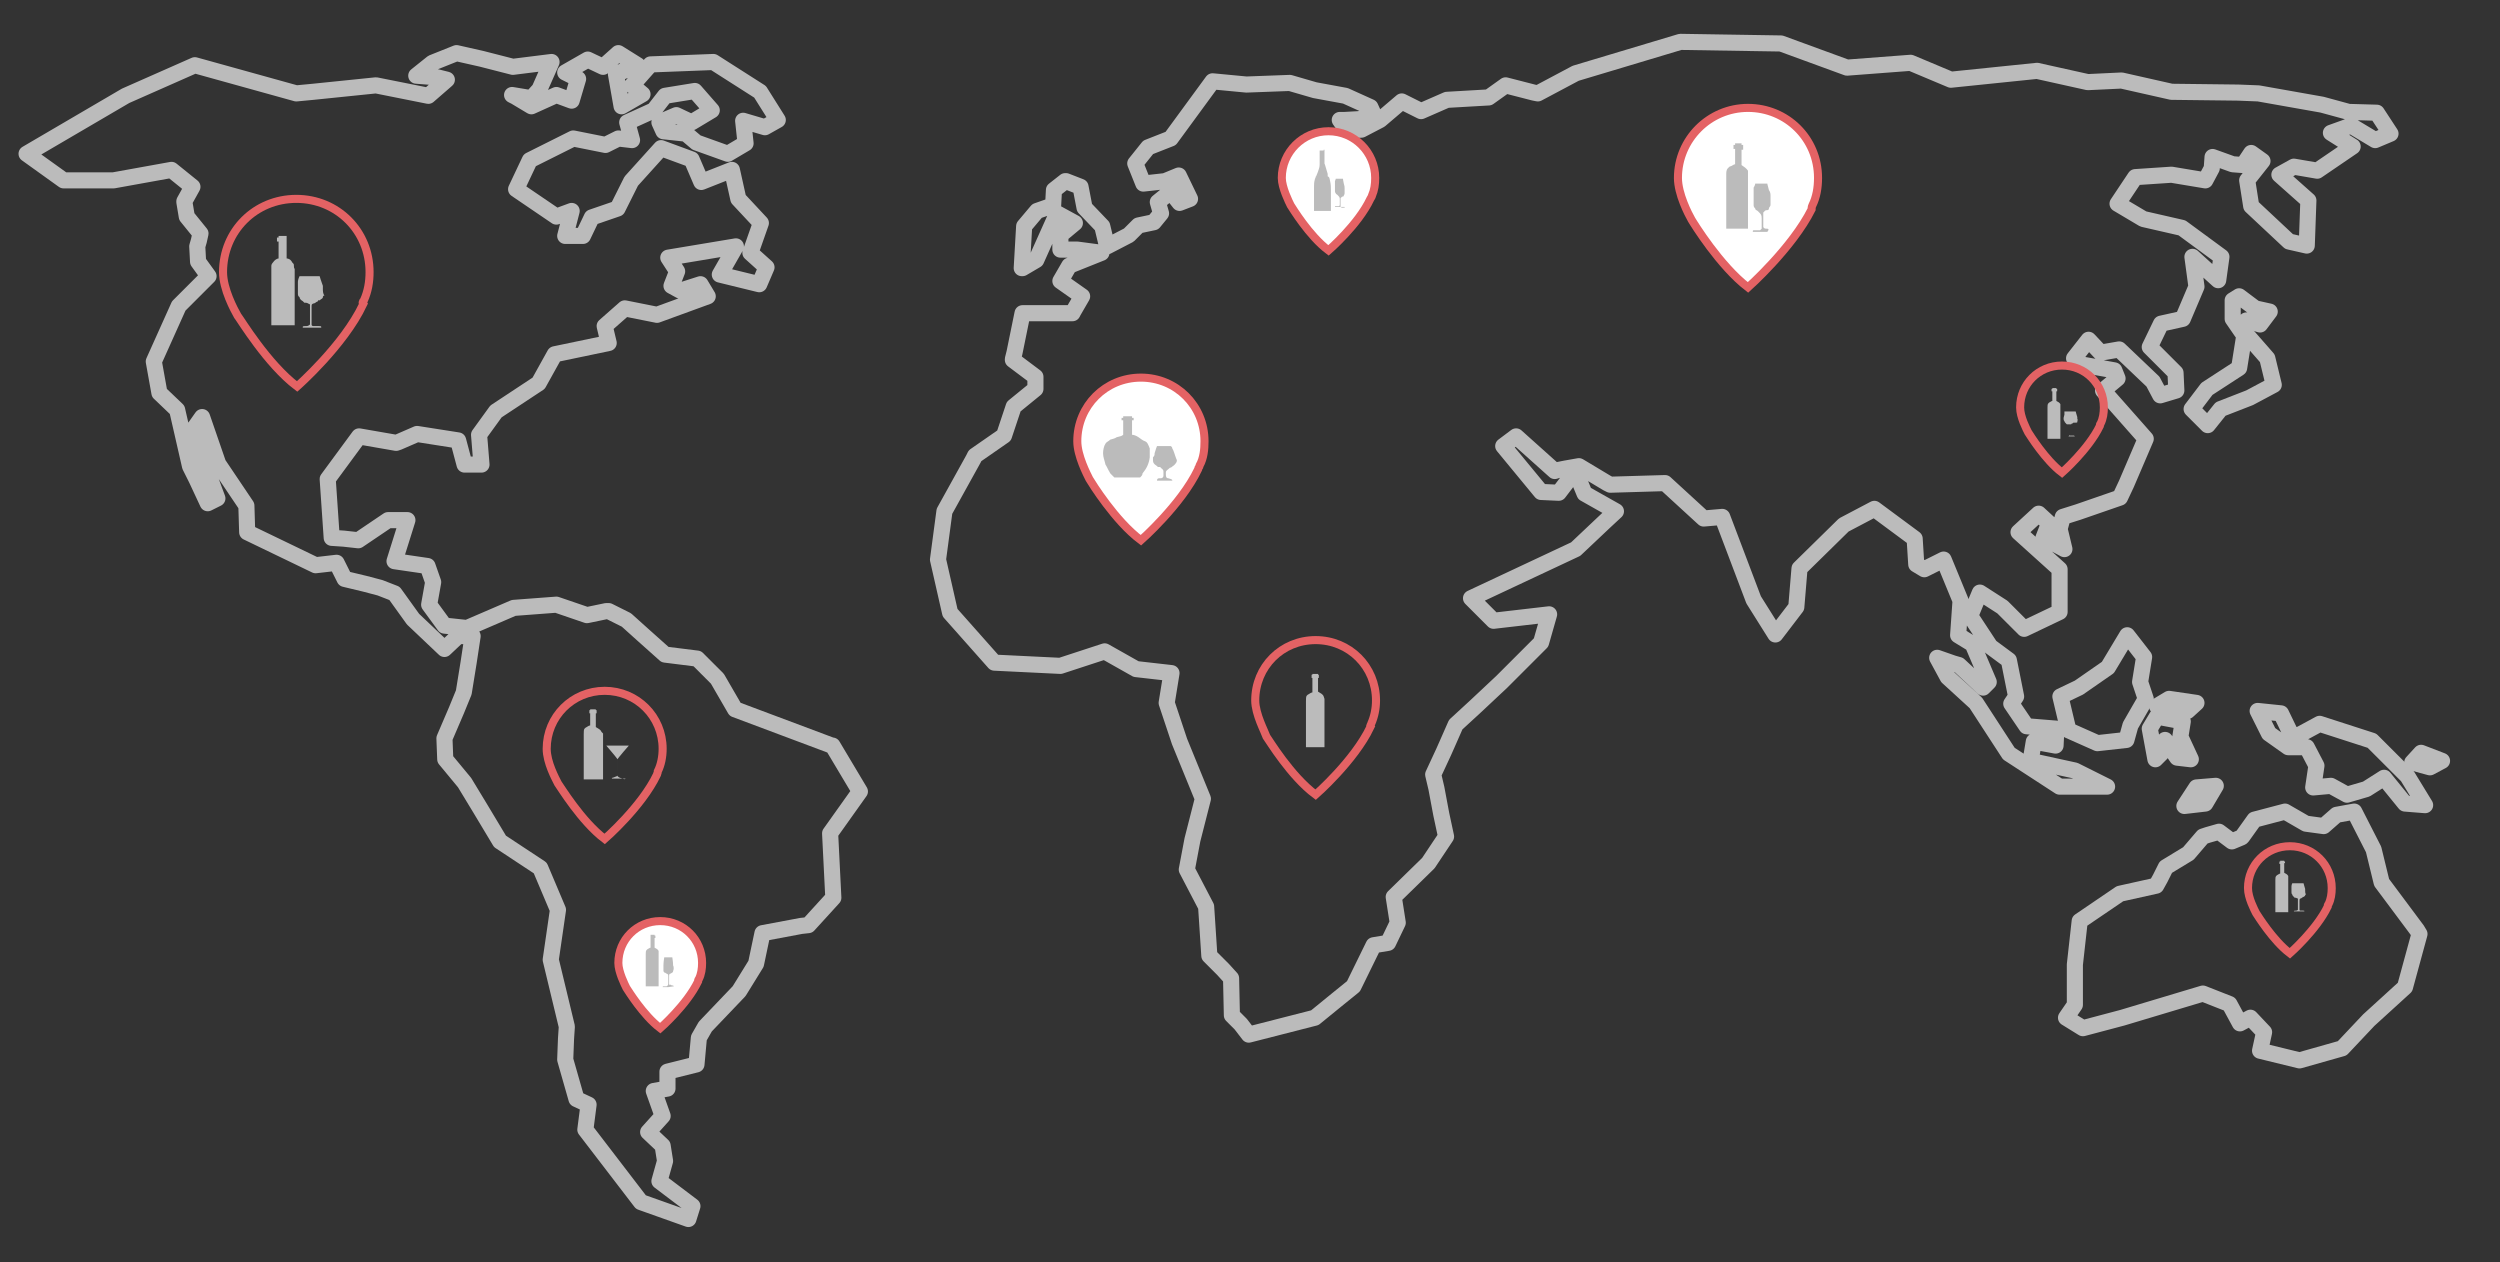 <?xml version="1.0" encoding="utf-8"?>
<!-- Generator: Adobe Illustrator 24.0.0, SVG Export Plug-In . SVG Version: 6.00 Build 0)  -->
<svg version="1.1" id="图层_1" xmlns="http://www.w3.org/2000/svg" xmlns:xlink="http://www.w3.org/1999/xlink" x="0px" y="0px"
	 viewBox="0 0 310.5 156.8" style="enable-background:new 0 0 310.5 156.8;" xml:space="preserve">
<rect x="0" y="0" width="310.5" height="156.8" fill="#333333" stroke="none"/>
<style type="text/css">
	.st0{fill:none;stroke:#BBBBBB;stroke-width:2;stroke-linecap:round;stroke-linejoin:round;stroke-miterlimit:10;}
	.st1{fill:#FFFFFF;stroke:#E46264;stroke-miterlimit:10;}
	.st2{fill:#BBBBBB;}
	.st3{fill:none;stroke:#E46264;stroke-miterlimit:10;}
</style>
<g>
	<g>
		<path class="st0" d="M295.8,109.6l-1-4.1l-2.4-4.7l-2.2,0.4l-1.6,1.4l-2.2-0.3l-2.6-1.5l-3.8,1l-1.5,2.1l-0.1,0.1l-1.2,0.5
			l-1.6-1.2l-1.4,0.4l-0.6,0.2l-1.8,2.1l-2.8,1.7l-0.7,1.4l-0.5,0.9l-4.5,1l-5,3.4l-0.6,5.4v2.5v1.8v0.7l-1.1,1.6l2.1,1.3l4.9-1.3
			l10-3l3.3,1.3l1.3,2.4l1.3-0.7l1.7,1.8l-0.5,2.3l4.9,1.2l5.3-1.5l3.3-3.5l4.5-4.1l1.8-6.6l-0.3-0.5L295.8,109.6z"/>
		<polygon class="st0" points="103.4,92.6 103.3,92.6 91.3,88.1 89.1,84.3 86.6,81.8 82.6,81.3 79.8,78.8 77.8,77 75.6,75.9 
			75.3,75.9 72.9,76.4 69.1,75.1 63.8,75.5 58,78 55.2,77.7 53.3,75.1 53.8,72.3 53.1,70.3 49,69.7 50.6,64.6 48.2,64.6 44.5,67.1 
			42.7,66.9 41.2,66.8 40.7,59.5 44.6,54.2 49.2,55 49.5,54.9 51.8,53.9 56.9,54.7 57.7,57.7 59.8,57.7 59.5,54 61.6,51.1 
			66.9,47.6 68.9,44 75.6,42.6 75.6,42.6 75.6,42.6 75.1,40.5 77.6,38.3 81.6,39.1 87.9,36.8 87,35.3 84.5,36.1 83.4,35.5 
			84.1,33.7 83,32 91.4,30.6 89.4,34.1 94.3,35.3 95.2,33.2 93.2,31.4 94.5,27.7 91.7,24.7 90.9,21.1 87.1,22.6 85.9,19.8 
			82.1,18.4 78.4,22.5 76.7,25.9 73.5,27 72.4,29.3 70.2,29.3 71,26.2 69.1,26.9 64.1,23.5 65.8,19.9 71.2,17.2 75.2,18 76.8,17.2 
			78.5,17.4 77.9,15.2 81.2,13.7 82.6,11.9 86.3,11.3 88.4,13.7 85.9,15.2 84,14.3 81.9,15.2 82.4,16.3 85.2,16.6 86.5,17.7 
			90.4,19.1 92.6,17.8 92.3,15 95,15.8 96.6,14.9 96.6,14.9 96.6,14.9 94.4,11.4 88.6,7.7 80.8,8 78.5,10.6 79.8,11.7 77.2,13.2 
			76.5,9.2 79.2,8.1 79.2,8.1 79.2,8.1 76.8,6.6 74.9,8.3 73,7.4 70.2,9 71.8,9.8 71,12.5 69.1,11.8 66,13.2 64,12 63.6,11.8 
			66,12.2 67,11.1 68.5,7.7 63.7,8.3 59.8,7.3 56.7,6.6 53.7,7.8 51.7,9.4 51.7,9.4 51.7,9.4 54.3,9.6 55.5,9.9 53.2,11.9 
			46.7,10.6 38.9,11.4 36.8,11.6 24.2,8.1 15.6,11.9 3.3,19.1 7.9,22.4 11.4,22.4 14.1,22.4 21.3,21.1 23.9,23.2 22.9,25 22.9,25.1 
			23.2,26.9 24.9,29 24.7,29.9 24.5,30.6 24.6,32.5 25.9,34.3 22.2,38 19.1,44.9 19.8,48.8 22,50.9 23.6,57.9 24.4,59.5 25.8,62.5 
			27,61.9 25.7,58.4 23.9,53.5 25.1,51.8 27.1,57.6 30.6,62.8 30.7,66.1 36.3,68.8 39.2,70.2 41.8,69.9 42.8,71.9 45.3,72.5 
			47.2,73 49,73.7 51.3,76.9 55.2,80.6 56.9,79 58.7,79 58.2,82.3 57.6,86 56.7,88.2 55.2,91.7 55.3,94.3 57.7,97.2 59.7,100.5 
			62.1,104.5 67.1,107.8 69.3,113 68.4,119.2 70.4,127.5 70.3,129 70.2,131.6 71.6,136.5 73.1,137.2 72.7,140.3 79.6,149.3 
			85.5,151.4 86,149.8 81.9,146.7 82.6,144.2 82.3,142.3 80.5,140.6 82.3,138.6 81.2,135.5 82.9,135.2 82.9,133.1 86.5,132.2 
			86.8,128.9 87.6,127.5 91.8,123.1 93.9,119.7 94.7,115.9 99.5,115 100.4,114.9 103.5,111.5 103.1,103.5 106.8,98.3 		"/>
		<polygon class="st0" points="264.2,78.9 261.8,82.9 258.2,85.4 255.9,86.5 256.9,90.7 260.5,92.3 264.1,91.9 264.6,90.1 
			266.5,86.8 265.8,84.7 266.3,81.6 		"/>
		<polygon class="st0" points="272.8,87.3 269.4,86.8 267.9,87.7 271.7,88.3 		"/>
		<polygon class="st0" points="267,90.5 267.7,94.3 268.4,93.6 268.9,91.9 270.4,94.1 272.1,94.3 270.8,91.5 271.1,89.6 267.9,89 		
			"/>
		<polygon class="st0" points="275.2,97.6 272.8,97.8 271.3,100.1 273.9,99.8 		"/>
		<polygon class="st0" points="294.6,92 288.1,89.9 285.7,91.2 284.7,91.5 283.3,88.6 280.4,88.3 281.8,91.1 284.2,92.8 286.5,92.8 
			287.7,95.1 287.3,97.8 289.5,97.6 291.5,98.7 293.9,98 296.1,96.6 298.7,99.8 301.2,100 299,96.4 		"/>
		<polygon class="st0" points="300.7,93.5 299.6,94.7 301.8,95.3 303.3,94.5 		"/>
		<polygon class="st0" points="279.4,49.4 282.4,47.8 281.6,44.5 278.8,41.3 278.1,45.7 274.1,48.3 272.2,50.8 274.2,52.8 
			275.8,50.8 		"/>
		<polygon class="st0" points="279,39.8 280.7,40.3 281.9,38.7 280.1,38.3 278.1,36.8 277.3,37.3 277.3,39.6 278.4,41.2 		"/>
		<polygon class="st0" points="261.7,97.7 257.7,95.7 252.2,94.5 252.6,92.1 255.3,92.6 255.4,90.5 251.7,90.2 249.8,87.4 
			250.4,86.5 249.5,82 247.2,80.3 244.7,76.5 245.9,73.6 248.7,75.4 251.4,78.1 255.8,76 255.8,70.7 250.7,66.1 253.2,63.8 
			254.5,65 253.8,66.8 256.4,68.2 255.8,65.7 256.2,64.2 258.1,63.6 263.3,61.8 264.1,60.1 266.5,54.5 266.5,54.5 266.5,54.5 
			261.2,48.5 263,47 263,47 263,47 262.6,46 258.7,45.3 258.5,45.3 257.6,44.5 259.4,42.2 260.9,43.8 263.2,43.4 267.4,47.4 
			268.3,49.1 270.3,48.5 270.2,46.3 267,43.1 268.4,40.2 271.1,39.6 272.8,35.6 272.3,31.9 275.5,34.8 275.9,31.9 271,28.3 
			266.2,27.2 263,25.3 265.2,22 269.7,21.7 273.9,22.4 274.7,20.9 274.8,19.5 277.3,20.4 278.6,20.5 279.6,19 281,20 279.1,22.4 
			279.1,22.4 279.1,22.4 279.6,25.6 284.3,30 286.5,30.5 286.7,24.9 283.1,21.7 284.9,20.7 287.8,21.2 292.2,18.2 289.5,16.5 
			292,15.6 295,17.4 296.9,16.6 295.2,14 291.7,13.9 288.4,13 280.5,11.6 278,11.5 269.7,11.4 263.5,10 259.3,10.2 253,8.8 
			242.3,9.9 237.3,7.8 229.4,8.4 221.2,5.4 208.7,5.2 195.7,9.1 191,11.6 190.5,11.5 187,10.6 184.9,12.1 179.7,12.4 176.5,13.8 
			174.1,12.6 171.4,14.9 169.1,16.1 167.3,16.2 166.4,14.9 167,14.9 168.8,14.8 170.7,14.4 170.2,13.3 167.1,11.9 163.3,11.2 
			160.2,10.3 154.8,10.5 150.6,10.1 145.4,17.2 142.6,18.3 141,20.3 142,22.8 144.7,22.5 146.4,21.8 147.8,24.7 146.5,25.2 
			145.4,23.8 143.8,25.1 143.8,25.1 143.8,25.1 144.2,26.5 143.3,27.6 141.4,28 140.2,29.2 137.5,30.6 136.9,28.1 134.7,25.8 
			134.2,23.2 132.4,22.5 132.3,22.5 130.9,23.6 130.8,25.5 128.8,26.2 127.2,28.1 126.9,33.3 126.9,33.3 126.9,33.3 127,33.3 
			128.7,32.3 131.3,26.5 133.5,27.7 131.7,29.2 131.7,29.2 131.7,31 133.8,31 136.8,31.4 132.8,33 131.7,34.9 134.4,36.8 
			133.3,38.7 133.2,38.9 127,38.9 126,43.8 125.8,44.6 125.8,44.7 128.6,46.8 128.6,48.3 125.9,50.5 124.7,54.1 121.1,56.6 
			120.9,57 117.3,63.5 116.5,69.5 118,76.1 123.5,82.3 131.7,82.7 137.2,80.9 141.1,83.1 145.5,83.6 144.9,87.3 146.5,92.1 
			149.4,99.2 148.1,104.3 147.4,108 149.8,112.6 149.9,114.1 150.2,118.7 151.9,120.4 152.9,121.5 153,126.1 154.1,127.2 
			155.1,128.5 163.3,126.4 166,124.2 168.1,122.5 170.6,117.4 172.4,117.1 173.6,114.6 173.1,111.4 177.4,107.2 179.6,103.9 
			179,101.1 178.4,97.9 178,96.2 179.3,93.4 179.7,92.5 180.8,90 183.3,87.7 186.5,84.7 191.4,79.8 192.4,76.3 185.5,77.1 
			182.7,74.3 195.7,68.2 199.3,64.8 200.7,63.5 200.7,63.5 200.7,63.5 196.8,61.3 196.1,59.6 195.2,59.1 193.6,61.2 191.4,61.1 
			186.7,55.4 188.3,54.2 193.1,58.5 193.4,58.4 194.4,58.2 196.1,57.9 199.6,60 200,60.2 206.8,60 211.6,64.4 213.9,64.2 
			217.8,74.5 220.5,78.8 223.1,75.4 223.5,70.6 229,65.2 232.8,63.2 237.8,66.9 238,70.1 239,70.7 241.4,69.5 243.5,74.6 
			243.2,78.9 245,80 247,84.7 246.3,85.4 243.3,82.6 242.6,82.4 240.6,81.7 241.9,84.1 245.4,87.3 249.5,93.6 255.8,97.7 
			259.2,97.7 		"/>
	</g>
	<path class="st1" d="M170.4,24.3L170.4,24.3c0.3-0.7,0.4-1.4,0.4-2.2c0-3.2-2.6-5.8-5.8-5.8s-5.8,2.6-5.8,5.8c0,1.2,0.9,3,1.1,3.4
		c0.2,0.3,2.3,3.8,4.7,5.6c0,0,3.7-3.2,5.2-6.4C170.3,24.5,170.4,24.4,170.4,24.3L170.4,24.3z"/>
	<g>
		<path class="st2" d="M164.9,21.9v-0.1v-0.1c0,0,0,0,0-0.1c-0.2-0.6-0.3-1.1-0.4-1.3c0,0,0-0.1,0-0.2s0-0.3,0-0.6
			c0-0.1,0-0.2,0-0.3c0-0.2,0-0.3,0-0.3l0,0v-0.3h-0.1v0.1l0,0h-0.3h-0.2v0.1l0,0v0.1v0.1l0,0c0,0,0,0.3,0,0.7c0,0.2,0,0.6,0,0.7
			c0,0.1,0,0.3-0.1,0.6s-0.2,0.6-0.3,0.8c0,0.1-0.1,0.1-0.1,0.2s-0.1,0.2-0.1,0.3c-0.1,0.3-0.1,0.7-0.1,0.9c0,0,0,0.1,0,0.2
			c0,0.1,0,0.3,0,0.6s0,0.4,0,0.7c0,0.1,0,0.2,0,0.3c0,0.2,0,0.4,0,0.6c0,0.3,0,0.6,0,0.6h0.9h0.2h0.3h0.3h0.3h0.1c0,0,0-0.1,0-0.2
			l0,0c0-0.1,0-0.2,0-0.4c0-0.1,0-0.2,0-0.3l0,0c0-0.4,0-0.9,0-1.2c0-0.2,0-0.3,0-0.4c0-0.4,0-0.8-0.1-1.2
			C165.1,22,165.1,22,164.9,21.9z"/>
		<path class="st2" d="M166.7,25.8L166.7,25.8c-0.1,0-0.2-0.1-0.2-0.1v-0.1l0,0c0,0,0-0.1,0-0.2s0-0.2,0-0.3c0-0.1,0-0.2,0-0.3l0,0
			c0-0.1,0-0.1,0-0.2c0.1-0.1,0.2-0.2,0.3-0.2s0.1-0.1,0.1-0.1c0-0.1,0.1-0.1,0.1-0.3c0-0.1,0-0.2,0-0.3c0-0.1,0-0.2,0-0.3l0,0
			c0-0.2,0-0.3-0.1-0.6c-0.1-0.4-0.1-0.6-0.1-0.6h-0.1h-0.3h-0.1l0,0h-0.2h-0.2c0,0,0,0.1-0.1,0.3v0.1v0.1c0,0.1,0,0.2,0,0.4
			c0,0.1,0,0.2,0,0.3c0,0.1,0,0.2,0,0.3c0,0.1,0,0.2,0.1,0.3c0,0.1,0.1,0.1,0.2,0.2c0,0,0,0,0.1,0.1s0.2,0.2,0.2,0.4l0,0
			c0,0.1,0,0.3,0,0.4s0,0.1,0,0.2s0,0.2,0,0.2l0,0l0,0l0,0l-0.1,0.1c0,0,0,0-0.1,0s-0.1,0-0.2,0h-0.1c-0.1,0-0.1,0-0.1,0.1l0,0l0,0
			l0,0l0,0h0.3h0.2l0,0l0,0h0.6h0.1C167.1,25.8,166.9,25.8,166.7,25.8z"/>
	</g>
	<path class="st1" d="M149,57.8L149,57.8c0.5-0.9,0.6-2,0.6-3c0-4.4-3.5-7.9-7.9-7.9c-4.4,0-7.9,3.5-7.9,7.9c0,1.8,1.2,4.1,1.5,4.7
		c0.3,0.5,3.2,5.2,6.4,7.6c0,0,5-4.4,7.1-8.8C148.8,58.1,149,58,149,57.8L149,57.8z"/>
	<g>
		<path class="st2" d="M142.8,56c0-0.2,0-0.2,0-0.3c-0.2-0.5-0.3-0.8-0.6-0.9s-0.5-0.3-0.8-0.5c-0.3-0.2-0.6-0.3-0.8-0.3v-1.8h0.2
			v-0.3h-0.2v-0.2h-0.3h-0.2h-0.6v0.2h-0.2v0.3l0,0h0.2V54l0,0c-0.2,0.2-0.5,0.2-0.8,0.3c-0.3,0.2-0.5,0.2-0.8,0.3
			c-0.2,0.2-0.5,0.3-0.6,0.5c-0.2,0.3-0.3,0.8-0.3,1.2l0,0c0,0.5,0.2,0.9,0.3,1.4c0.2,0.3,0.3,0.6,0.6,1.1c0.2,0.2,0.3,0.3,0.5,0.5
			h1.5h0.2h1.2h0.3c0.2-0.2,0.3-0.3,0.3-0.5c0.5-0.6,0.8-1.2,0.9-2c0-0.2,0-0.3,0-0.5C142.8,56.3,142.8,56.3,142.8,56
			C142.8,56.2,142.8,56.2,142.8,56z"/>
		<path class="st2" d="M145.6,55.7c0-0.2-0.2-0.3-0.2-0.3h-0.9l0,0l0,0H144h-0.3c0,0-0.2,0.5-0.3,0.9c0,0.2,0,0.3-0.2,0.5
			c0,0,0,0,0,0.2l0,0c0,0.2,0,0.2,0,0.2c0,0.5,0.5,0.6,0.6,0.8h0.2c0.2,0,0.2,0.2,0.3,0.2c0.2,0.2,0.2,0.2,0.2,0.5c0,0,0,0,0,0.2
			v0.2c0,0.2-0.2,0.3-0.3,0.3c0,0,0,0-0.2,0c-0.3,0-0.3,0.2-0.3,0.3h0.3h0.6l0,0h0.5h0.5c0-0.2-0.2-0.2-0.5-0.3
			c-0.3,0-0.3-0.3-0.3-0.5c0,0,0,0,0-0.2c0-0.3,0.2-0.3,0.5-0.6c0.2,0,0.3-0.2,0.5-0.3c0.2-0.2,0.5-0.5,0.3-0.8
			C145.9,56.5,145.8,56,145.6,55.7z"/>
	</g>
	<path class="st3" d="M45.2,37.3L45.2,37.3c0.5-1.1,0.7-2.3,0.7-3.5c0-5.1-4-9.1-9.1-9.1c-5.1,0-9.1,4-9.1,9.1
		c0,2.1,1.4,4.7,1.8,5.4c0.4,0.5,3.7,6,7.4,8.8c0,0,5.8-5.1,8.2-10.2C45,37.7,45,37.5,45.2,37.3L45.2,37.3z"/>
	<g>
		<path class="st2" d="M40.1,35.9C40.1,35.9,40.1,35.8,40.1,35.9C40.1,35.8,40.1,35.8,40.1,35.9c0-0.2,0-0.2,0-0.4
			c-0.2-0.5-0.4-1.2-0.4-1.2h-0.4l0,0h-0.7h-0.2h-0.2h-0.5h-0.5l0,0c0,0-0.2,0.4-0.2,0.7c0,0.2,0,0.2,0,0.4c0,0,0,0,0,0.2
			s0,0.2,0,0.4c0,0,0,0.2,0,0.4c0,0.2,0,0.4,0.2,0.5c0,0.2,0.2,0.4,0.4,0.5l0.2,0.2H38c0.2,0,0.4,0.2,0.5,0.2c0,0,0,0.2,0,0.5l0,0
			v0.2c0,0.2,0,0.4,0,0.5s0,0.4,0,0.5v0.2c0,0,0,0,0,0.2l0,0c0,0.2,0,0.2,0,0.4c0,0-0.2,0.2-0.4,0.2l0,0l0,0l0,0
			c-0.5,0-0.5,0-0.5,0.2H38h0.4l0,0h0.4h0.2h0.2h0.5h0.2c0-0.2,0-0.2-0.4-0.2h-0.2c0,0,0,0-0.2,0h-0.2c0,0-0.2,0-0.2-0.2
			s0-0.2,0-0.4l0,0l0,0l0,0c0-0.2,0-0.5,0-0.9c0-0.2,0-0.2,0-0.4v-0.2v-0.2c0-0.4,0-0.4,0.2-0.5c0,0,0.2,0,0.4-0.2
			c0,0,0.2,0,0.2-0.2h0.2c0.2-0.2,0.4-0.2,0.4-0.4c0,0,0-0.2,0.2-0.2C40.1,36.5,40.1,36.1,40.1,35.9z"/>
		<path class="st2" d="M36.5,33L36.5,33c0-0.2,0-0.2-0.2-0.4l0,0l0,0c-0.2-0.4-0.5-0.5-0.7-0.5V30l0,0l0,0l0,0v-0.5l0,0v-0.2h-0.5
			l0,0h-0.5l0,0l0,0v0.2h-0.2l0,0l0,0V30h0.2v1.9v0.2c-0.2,0-0.5,0.2-0.7,0.5l0,0l0,0c0,0-0.2,0.2-0.2,0.4v0.2v0.2v7l0,0h0.7h0.7
			l0,0l0,0l0,0h0.4h0.5h0.4h0.2l0,0v-7C36.5,33.3,36.5,33.1,36.5,33C36.5,33.1,36.5,33,36.5,33z"/>
	</g>
	<path class="st3" d="M289.2,112.3L289.2,112.3c0.3-0.6,0.4-1.3,0.4-2c0-2.9-2.3-5.2-5.2-5.2c-2.9,0-5.2,2.3-5.2,5.2
		c0,1.2,0.8,2.7,1,3.1c0.2,0.3,2.1,3.4,4.2,5c0,0,3.3-2.9,4.7-5.8C289.1,112.5,289.1,112.4,289.2,112.3L289.2,112.3z"/>
	<g>
		<path class="st2" d="M286.3,110.6L286.3,110.6L286.3,110.6c0-0.1,0-0.1,0-0.2c-0.1-0.3-0.2-0.7-0.2-0.7h-0.2l0,0h-0.4h-0.1h-0.1
			H285h-0.3l0,0c0,0-0.1,0.2-0.1,0.4c0,0.1,0,0.1,0,0.2c0,0,0,0,0,0.1s0,0.1,0,0.2c0,0,0,0.1,0,0.2s0,0.2,0.1,0.3
			c0,0.1,0.1,0.2,0.2,0.3l0.1,0.1h0.1c0.1,0,0.2,0.1,0.3,0.1c0,0,0,0.1,0,0.3l0,0v0.1c0,0.1,0,0.2,0,0.3c0,0.1,0,0.2,0,0.3v0.1
			c0,0,0,0,0,0.1l0,0c0,0.1,0,0.1,0,0.2c0,0-0.1,0.1-0.2,0.1l0,0l0,0l0,0c-0.2,0-0.3,0-0.3,0.1h0.2h0.2l0,0h0.2h0.1h0.2h0.3h0.1
			c0-0.1,0-0.1-0.2-0.1h-0.1c0,0,0,0-0.1,0h-0.1c0,0-0.1,0-0.1-0.1s0-0.1,0-0.2l0,0l0,0l0,0c0-0.1,0-0.3,0-0.5c0-0.1,0-0.1,0-0.2
			V112v-0.1c0-0.2,0-0.2,0.1-0.3c0,0,0.1,0,0.2-0.1c0,0,0.1,0,0.1-0.1h0.1c0.1-0.1,0.2-0.1,0.2-0.2c0,0,0-0.1,0.1-0.1
			C286.3,110.9,286.3,110.8,286.3,110.6z"/>
		<path class="st2" d="M284.2,108.8c-0.1-0.2-0.3-0.3-0.5-0.4v-0.5v-0.2v-0.5h0.1V107h-0.1v-0.1h-0.3l0,0h-0.2l0,0v0.1h-0.1v0.3h0.1
			v1.1v0.1c-0.1,0-0.2,0.1-0.4,0.2l-0.1,0.1c-0.1,0.1-0.1,0.3-0.1,0.5v0.4v0.3v0.4v0.7v0.3v0.5v0.3v0.5v0.4v0.1v0.1h0.4h0.4l0,0h0.2
			h0.3h0.2h0.1l0,0V113v-0.4v-0.2v-0.8v-0.1v-0.2v-1.1v-0.3v-0.2v-0.4c0-0.1,0-0.2,0-0.2V108.8z"/>
	</g>
	<path class="st3" d="M260.9,52.6L260.9,52.6c0.3-0.6,0.4-1.3,0.4-2c0-2.9-2.3-5.2-5.2-5.2c-2.9,0-5.2,2.3-5.2,5.2
		c0,1.2,0.8,2.7,1,3.1c0.2,0.3,2.1,3.4,4.2,5c0,0,3.3-2.9,4.7-5.8C260.8,52.8,260.8,52.7,260.9,52.6L260.9,52.6z"/>
	<path class="st3" d="M170.3,89.9L170.3,89.9c0.4-0.9,0.6-1.9,0.6-2.9c0-4.2-3.3-7.5-7.5-7.5c-4.2,0-7.5,3.3-7.5,7.5
		c0,1.7,1.2,3.9,1.4,4.5c0.3,0.4,3,4.9,6.1,7.2c0,0,4.8-4.2,6.8-8.4C170.1,90.2,170.3,90,170.3,89.9L170.3,89.9z"/>
	<path class="st2" d="M164.5,86.8l-0.1-0.3c-0.1-0.3-0.4-0.4-0.7-0.6v-0.7v-0.3v-0.7h0.1v-0.4h-0.1v-0.1h-0.4l0,0H163l0,0v0.1h-0.1
		v0.4h0.1v1.6V86c-0.1,0-0.3,0.1-0.6,0.3l-0.1,0.1c-0.1,0.1-0.1,0.4-0.1,0.7v0.6v0.4v0.6v1v0.4v0.7v0.4V92v0.6v0.1v0.1h0.6h0.6l0,0
		h0.3h0.4h0.3h0.1l0,0v-0.4v-0.6v-0.3v-1.2v-0.3v-0.3v-1.6v-0.4v-0.3V87C164.5,87,164.5,86.8,164.5,86.8z"/>
	<path class="st3" d="M81.7,95.8L81.7,95.8c0.4-0.8,0.6-1.8,0.6-2.8c0-4-3.2-7.2-7.2-7.2c-4,0-7.2,3.2-7.2,7.2
		c0,1.7,1.1,3.7,1.4,4.3c0.3,0.4,2.9,4.7,5.8,6.9c0,0,4.6-4,6.5-8C81.6,96.1,81.7,96,81.7,95.8L81.7,95.8z"/>
	<g>
		<path class="st2" d="M74.7,90.9c-0.1-0.3-0.4-0.4-0.7-0.6v-0.7v-0.3v-0.7h0.1v-0.4H74v-0.1h-0.4l0,0h-0.3l0,0v0.1h-0.1v0.4h0.1V90
			v0.1c-0.1,0-0.3,0.1-0.6,0.3l-0.1,0.1c-0.1,0.1-0.1,0.4-0.1,0.7v0.6v0.4v0.6v1v0.4v0.7v0.4V96v0.6v0.1v0.1h0.6h0.6l0,0h0.3h0.4
			h0.4h0.1l0,0v-0.4v-0.6v-0.3v-1.1v-0.1V94v-1.5v-0.4V92v-0.6c0-0.1,0-0.3,0-0.3L74.7,90.9z"/>
		<path class="st2" d="M77.3,96.7L77.3,96.7L77.3,96.7L77.3,96.7L77.3,96.7c-0.3-0.1-0.4-0.1-0.6-0.3c0,0,0,0,0-0.1c0,0,0-0.1,0-0.3
			v-0.3v-0.6v-0.4c0-0.1,0-0.3,0-0.4c0-0.1,1.4-1.7,1.4-1.7l0,0h-0.4h-0.6h-0.4h-0.1l0,0h-0.3h-1l0,0l0,0c0,0,1.2,1.4,1.4,1.7
			c0,0.1,0,0.3,0,0.4v0.4v0.6V96c0,0.1,0,0.3,0,0.3c0,0.1-0.1,0.1-0.6,0.3c-0.1,0-0.1,0-0.1,0C76,96.7,76,96.7,76,96.7l0,0h0.8h0.1
			h0.8l0,0C77.6,96.8,77.6,96.8,77.3,96.7z"/>
	</g>
	<path class="st1" d="M86.8,121.6L86.8,121.6c0.3-0.6,0.4-1.3,0.4-2c0-2.9-2.3-5.2-5.2-5.2c-2.9,0-5.2,2.3-5.2,5.2
		c0,1.1,0.8,2.7,1,3.1c0.2,0.3,2.1,3.4,4.2,5c0,0,3.3-2.9,4.7-5.8C86.7,121.8,86.7,121.7,86.8,121.6L86.8,121.6z"/>
	<g>
		<path class="st2" d="M83.7,122.5L83.7,122.5L83.7,122.5L83.7,122.5L83.7,122.5c-0.1-0.1-0.1-0.1-0.1-0.1l0,0l0,0
			c-0.1,0-0.2,0-0.3-0.1c0,0,0,0-0.1,0c0,0,0,0-0.1,0l0,0v-0.1c0,0,0,0,0-0.1l0,0l0,0c0,0,0-0.6,0-0.9s0.1-0.2,0.4-0.4l0,0l0,0l0,0
			c0.1-0.1,0.1-0.1,0.1-0.2l0,0c0.1-0.2,0.1-0.5,0-0.7c0-0.4-0.1-1-0.1-1H83l0,0h-0.5c0,0-0.1,0.6-0.1,1c0,0,0,0,0,0.1s0,0.1,0,0.2
			l0,0c0,0.1,0,0.2,0,0.3v0.1c0,0.1,0.1,0.1,0.1,0.2l0,0c0,0,0,0,0.1,0c0.2,0.2,0.4,0.1,0.4,0.4l0,0c0,0,0,0,0,0.1
			c0,0.2,0,0.5,0,0.7c0,0.1,0,0.1,0,0.2l0,0c0,0,0,0.2-0.2,0.3c-0.1,0-0.1,0-0.2,0s-0.1,0-0.2,0l0,0c0,0-0.1,0-0.1,0.1l0,0l0,0l0,0
			H83l0,0L83.7,122.5L83.7,122.5z"/>
		<path class="st2" d="M81.8,118.1c-0.1-0.2-0.3-0.3-0.5-0.4v-0.5V117v-0.5h0.1v-0.3h-0.1v-0.1H81l0,0h-0.2l0,0v0.1l0,0v0.3l0,0v1.1
			v0.1c-0.1,0-0.2,0.1-0.4,0.2l-0.1,0.1c-0.1,0.1-0.1,0.3-0.1,0.5v0.4v0.3v0.4v0.7v0.3v0.5v0.3v0.5v0.4v0.1v0.1h0.4H81l0,0h0.2h0.3
			h0.2h0.1l0,0v-0.3v-0.4v-0.2v-0.8v-0.1v-0.2v-1.1v-0.3V119v-0.4c0-0.1,0-0.2,0-0.2V118.1z"/>
	</g>
	<path class="st1" d="M225.1,25.5L225.1,25.5c0.5-1,0.7-2.2,0.7-3.4c0-4.9-3.9-8.7-8.7-8.7s-8.7,3.9-8.7,8.7c0,2,1.3,4.5,1.7,5.2
		c0.3,0.5,3.5,5.7,7,8.4c0,0,5.5-4.9,7.9-9.7C225,25.9,225,25.7,225.1,25.5L225.1,25.5z"/>
	<g>
		<path class="st2" d="M217.1,21.2c-0.2-0.3-0.5-0.5-0.8-0.7v-0.8v-0.3v-0.8h0.2V18h-0.2v-0.2h-0.5l0,0h-0.3l0,0V18h-0.2v0.5h0.2
			v1.7v0.2c-0.2,0-0.3,0.2-0.7,0.3l-0.2,0.2c-0.2,0.2-0.2,0.5-0.2,0.8v0.7v0.5v0.7v1V25v1v0.5v0.8V28v0.2v0.2h0.7h0.7l0,0h0.3h0.5
			h0.3h0.2l0,0v-0.5v-0.7v-0.3v-1.3v-0.2V25v-1.8v-0.5v-0.3v-0.7c0-0.2,0-0.3,0-0.3L217.1,21.2z"/>
		<path class="st2" d="M219.3,28.4C219.3,28.4,219.3,28.2,219.3,28.4c-0.2,0-0.3-0.2-0.3-0.2V28l0,0c0,0,0-0.2,0-0.3
			c0-0.2,0-0.3,0-0.5c0-0.2,0-0.3,0-0.5l0,0c0-0.2,0-0.2,0-0.3c0.2-0.2,0.2-0.3,0.5-0.3c0.2,0,0.2-0.2,0.2-0.2
			c0-0.2,0.2-0.2,0.2-0.5c0-0.2,0-0.3,0-0.5c0-0.2,0-0.3,0-0.5l0,0c0-0.3,0-0.5-0.2-0.8c-0.2-0.7-0.2-0.8-0.2-0.8h-0.2h-0.5h-0.2
			l0,0h-0.3h-0.3c0,0,0,0.2-0.2,0.5v0.2v0.2c0,0.2,0,0.3,0,0.7c0,0.2,0,0.3,0,0.5c0,0.2,0,0.3,0,0.5s0,0.3,0.2,0.5
			c0,0.2,0.2,0.2,0.3,0.3c0,0,0,0,0.2,0.2c0.2,0.2,0.3,0.3,0.3,0.7l0,0c0,0.2,0,0.5,0,0.7c0,0.2,0,0.2,0,0.3c0,0.2,0,0.3,0,0.3l0,0
			l0,0l0,0l-0.2,0.2c0,0,0,0-0.2,0s-0.2,0-0.3,0h-0.2c-0.2,0-0.2,0-0.2,0.2l0,0l0,0l0,0l0,0h0.5h0.3l0,0l0,0h0.8h0.2
			C219.8,28.4,219.6,28.4,219.3,28.4z"/>
	</g>
	<g>
		<path class="st2" d="M255.9,50.2c-0.1-0.2-0.3-0.3-0.5-0.4v-0.5v-0.2v-0.5h0.1v-0.3h-0.1v-0.1h-0.3l0,0h-0.2l0,0v0.1h-0.1v0.3h0.1
			v1.1v0.1c-0.1,0-0.2,0.1-0.4,0.2l-0.1,0.1c-0.1,0.1-0.1,0.3-0.1,0.5V51v0.3v0.4v0.6v0.3v0.5v0.3v0.5v0.4v0.1v0.1h0.4h0.4l0,0h0.2
			h0.3h0.2h0.1l0,0v-0.3v-0.4v-0.2v-0.8v-0.1v-0.2v-1.1v-0.3v-0.2v-0.4C255.9,50.4,255.9,50.3,255.9,50.2L255.9,50.2z"/>
		<path class="st2" d="M258,52.4c0-0.1,0.1-0.3,0-0.4l0,0c0,0,0,0,0-0.1v-0.1c-0.1-0.3-0.2-0.7-0.2-0.7l0,0h-0.2l0,0h-0.4h-0.1l0,0
			H257h-0.3h-0.3l0,0l0,0c0,0,0,0,0,0.1c0,0,0,0.1,0,0.2l0,0v0.1l0,0c0,0.1-0.1,0.3-0.1,0.4V52l0,0l0,0c0,0.1,0,0.2,0.1,0.3l0,0l0,0
			c0,0.1,0.1,0.2,0.2,0.3l0,0l0.1,0.1l0,0l0,0h0.1h0.1h0.1l0,0c0,0,0,0,0,0.1l0,0c0,0.1,0,0.1,0,0.2c0,0.4,0,0.8,0,0.9
			c0,0,0,0,0,0.1l0,0c0,0,0,0,0,0.1l0,0c0,0,0,0-0.1,0.1l0,0c0,0-0.1,0-0.2,0s-0.2,0-0.3,0l0,0l0,0l0,0h0.2h0.2l0,0h0.2l0,0h0.1h0.2
			h0.3h0.1l0,0c0,0,0,0-0.1-0.1l0,0c0,0,0,0-0.1,0h-0.1c0,0,0,0-0.1,0l0,0c-0.1,0-0.1,0-0.2,0c0,0-0.1,0-0.1-0.1c0,0,0-0.1,0-0.2
			l0,0l0,0l0,0c0-0.1,0-0.3,0-0.5c0-0.1,0-0.1,0-0.2V53l0,0c0-0.1,0-0.1,0-0.1v-0.1c0,0,0,0,0-0.1l0,0c0,0,0,0,0.1,0h0.1
			c0,0,0.1,0,0.1-0.1h0.1l0,0l0.1-0.1l0,0C258,52.5,258,52.5,258,52.4C258,52.5,258,52.5,258,52.4L258,52.4z"/>
	</g>
</g>
</svg>
